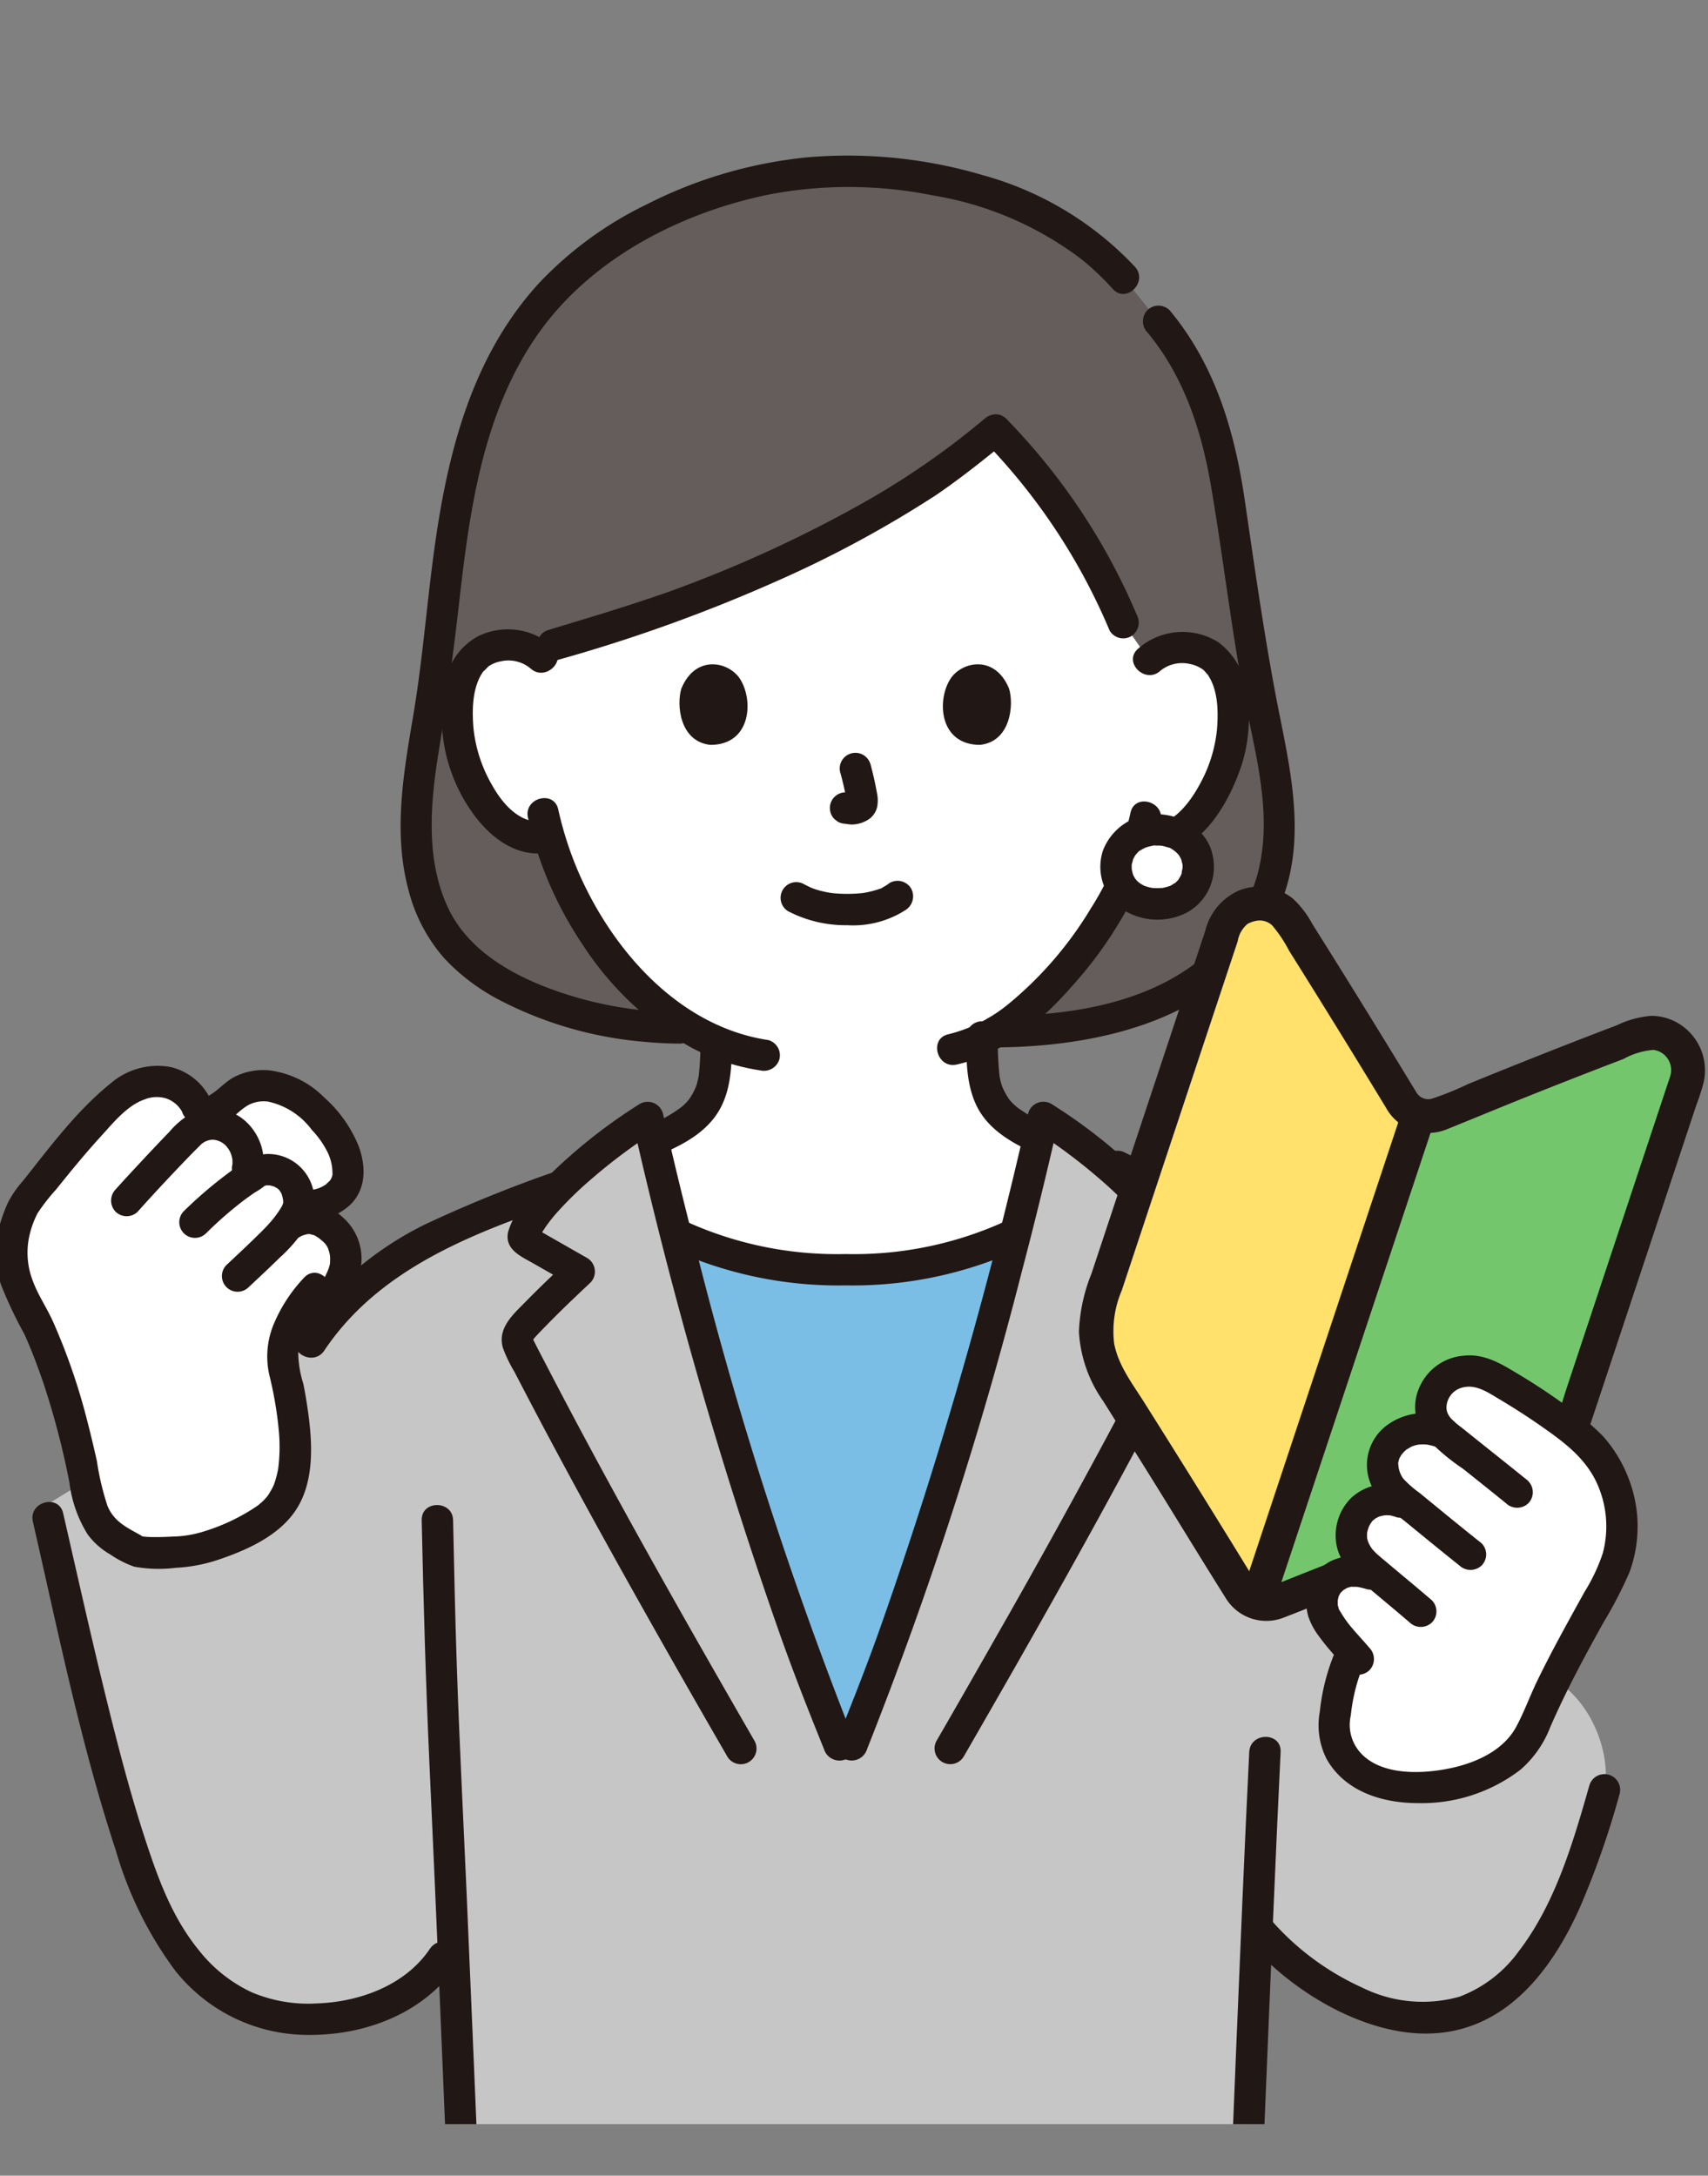 <svg xmlns="http://www.w3.org/2000/svg" xmlns:xlink="http://www.w3.org/1999/xlink" width="168" height="214" viewBox="0 0 168 214">
  <rect x="0" y="0" width="168" height="214" fill="#808080" stroke="none"/>
  <defs>
    <clipPath id="clip-path">
      <rect id="長方形_943" data-name="長方形 943" width="168" height="214" transform="translate(310 9853)" stroke="#707070" stroke-width="1" opacity="0.424"/>
    </clipPath>
  </defs>
  <g id="マスクグループ_198" data-name="マスクグループ 198" transform="translate(-310 -9853)" clip-path="url(#clip-path)">
    <g id="c" transform="translate(309.614 9868.299)">
      <path id="パス_11601" data-name="パス 11601" d="M90.243,86.679c-9.067,0-20.178-3.662-23.747-10.2-3.117-5.711-2.384-12.442-1.251-18.889C68.1,42.128,66.529,24.694,79.077,12.842a42.294,42.294,0,0,1,26.978-10.4c7.263,0,15,1.465,21.3,5.167a27.1,27.1,0,0,1,6.52,5.3l3.409,4.267c4.3,5.108,5.952,10.939,6.909,17.412,1.147,7.79,2.216,15.6,3.836,23.313,1.466,6.992,2.222,13.89-2.447,20-5.526,7.225-15.4,9.12-24.322,9.155l-31.015-.374Z" transform="translate(-22.944 -0.87)" fill="#645d5c"/>
      <path id="パス_11602" data-name="パス 11602" d="M77.426,81.962a4.494,4.494,0,0,0,2.15.019,34.865,34.865,0,0,0,6.688,12.566,25.909,25.909,0,0,0,9.76,7.643c-.005.645-.021,1.264-.1,2.363a8.855,8.855,0,0,1-.431,2.469,6.074,6.074,0,0,1-1.807,2.643,15.323,15.323,0,0,1-3.887,2.216c.7,3.018,1.441,6.078,2.224,9.154a35.514,35.514,0,0,0,16.706,3.546,35.523,35.523,0,0,0,16.715-3.549c.806-3.168,1.571-6.32,2.287-9.427a14.646,14.646,0,0,1-3.25-1.939,6.129,6.129,0,0,1-1.807-2.643,8.845,8.845,0,0,1-.424-2.469c-.088-1.265-.1-1.895-.1-2.652,7.276-3.494,13.1-13.287,14.144-16.04a29.684,29.684,0,0,0,1.38-3.651l.381.065a5.192,5.192,0,0,0,3.973-1.115,13.891,13.891,0,0,0,4.167-6.61c.9-2.577.97-6.746-.343-9.014a4.34,4.34,0,0,0-3.884-2.148,4.708,4.708,0,0,0-3.38,1.206l-2.548-3.652A62.54,62.54,0,0,0,123.473,42c-6.913,5.691-10.668,8.085-23.159,13.939-6.808,3.19-14.226,5.344-20.375,7.2l-1.083,1.229a4.708,4.708,0,0,0-3.371-1.232,4.341,4.341,0,0,0-3.9,2.118c-1.332,2.258-1.292,6.428-.415,9.011A13.88,13.88,0,0,0,75.286,80.9a5.517,5.517,0,0,0,2.139,1.059Z" transform="translate(-25.183 -14.992)" fill="#fff"/>
      <path id="パス_11603" data-name="パス 11603" d="M126.771,40.055a78.2,78.2,0,0,1-11.742,8.154,127.173,127.173,0,0,1-19.244,8.824C91.87,58.415,87.891,59.6,83.918,60.8c-1.9.572-1.089,3.552.82,2.977a156.925,156.925,0,0,0,21.881-7.89,110.588,110.588,0,0,0,15.435-8.365c2.391-1.636,4.663-3.441,6.9-5.28a1.554,1.554,0,0,0,0-2.182,1.578,1.578,0,0,0-2.182,0Z" transform="translate(-29.572 -14.142)" fill="#211715"/>
      <path id="パス_11604" data-name="パス 11604" d="M150.911,42.227A60.006,60.006,0,0,1,163.243,60.86a1.552,1.552,0,0,0,2.112.554,1.585,1.585,0,0,0,.554-2.112,62.224,62.224,0,0,0-12.815-19.257c-1.4-1.415-3.581.768-2.182,2.182h0Z" transform="translate(-53.712 -14.131)" fill="#211715"/>
      <path id="パス_11605" data-name="パス 11605" d="M162.968,99.92a28.09,28.09,0,0,1-1.094,3.711c-.148.41-.354.954-.485,1.259-.1.221-.2.437-.294.657-.033.078-.3.7-.073.185a29.593,29.593,0,0,1-1.953,3.591,36.521,36.521,0,0,1-8.049,9.36,14.937,14.937,0,0,1-5.968,3.023c-1.937.434-1.118,3.411.82,2.977,4.558-1.021,8.377-4.312,11.377-7.744a40.055,40.055,0,0,0,6.283-9.306q.1-.209.187-.422c.064-.148.124-.3.188-.446.021-.047.117-.266.023-.055-.105.235.033-.06.058-.114.059-.129.114-.26.17-.392.158-.37.311-.742.455-1.118a28.887,28.887,0,0,0,1.332-4.348c.412-1.937-2.563-2.766-2.977-.82h0Z" transform="translate(-51.386 -35.273)" fill="#211715"/>
      <path id="パス_11606" data-name="パス 11606" d="M81.342,100.226a36.666,36.666,0,0,0,5.3,12.369A31.372,31.372,0,0,0,97.166,122.7a21.092,21.092,0,0,0,7,2.373,1.593,1.593,0,0,0,1.9-1.078,1.555,1.555,0,0,0-1.078-1.9c-8.77-1.314-15.353-8.809-18.721-16.608a34.55,34.55,0,0,1-1.952-6.087c-.437-1.937-3.413-1.117-2.977.82h0Z" transform="translate(-29.022 -35.091)" fill="#211715"/>
      <path id="パス_11607" data-name="パス 11607" d="M79.081,74.156a6.676,6.676,0,0,0-7.289-1.032,6.33,6.33,0,0,0-3.246,4.326,16.33,16.33,0,0,0,2.466,12.838c1.654,2.427,4.241,4.6,7.372,4.187a1.594,1.594,0,0,0,1.543-1.543,1.552,1.552,0,0,0-1.543-1.543c-2.493.326-4.222-1.676-5.329-3.67A14.04,14.04,0,0,1,71.273,82.2c-.151-1.835-.131-4.125,1.029-5.669-.2.264.485-.438.406-.381a3.11,3.11,0,0,1,1.3-.534,3.393,3.393,0,0,1,2.891.721c1.476,1.322,3.666-.854,2.182-2.182h0Z" transform="translate(-24.316 -25.875)" fill="#211715"/>
      <path id="パス_11608" data-name="パス 11608" d="M176.318,76.7a3.388,3.388,0,0,1,2.9-.687,3.2,3.2,0,0,1,1.149.449,1.144,1.144,0,0,1,.332.271c.048.048.419.5.212.215,1.117,1.53,1.139,3.749.989,5.56a14,14,0,0,1-1.731,5.419c-.953,1.752-2.761,4.194-5.065,3.875a1.6,1.6,0,0,0-1.9,1.078,1.554,1.554,0,0,0,1.078,1.9c5.408.75,8.6-4.437,10.071-8.9a15.339,15.339,0,0,0,.491-7,7.11,7.11,0,0,0-2.775-4.981,6.617,6.617,0,0,0-7.935.623c-1.492,1.316.7,3.492,2.182,2.182h0Z" transform="translate(-61.815 -26.006)" fill="#211715"/>
      <path id="パス_11609" data-name="パス 11609" d="M128.578,93.333a26.9,26.9,0,0,1,.648,2.922l-.055-.41a1.728,1.728,0,0,1,.011.4l.055-.41a.972.972,0,0,1-.045.181l.156-.368a.708.708,0,0,1-.065.116l.241-.313a.584.584,0,0,1-.1.094l.313-.241a1.888,1.888,0,0,1-.235.122l.368-.156a1.729,1.729,0,0,1-.4.114l.41-.055a1.591,1.591,0,0,1-.371,0l.41.055c-.277-.038-.55-.089-.828-.127a1.532,1.532,0,0,0-1.091.452,1.543,1.543,0,0,0,0,2.182l.313.241a1.54,1.54,0,0,0,.779.211l.035,0-.41-.055a6.743,6.743,0,0,0,.969.134,3.134,3.134,0,0,0,1.432-.365,2.026,2.026,0,0,0,1.08-1.361,3.475,3.475,0,0,0-.028-1.42c-.165-.933-.379-1.858-.622-2.773a1.592,1.592,0,0,0-.709-.922,1.543,1.543,0,0,0-2.267,1.743h0Z" transform="translate(-45.535 -32.62)" fill="#211715"/>
      <path id="パス_11610" data-name="パス 11610" d="M104.723,80.209c-.494,1.586-.172,5.234,2.873,5.544,4.025-.024,4.239-4.434,2.884-6.507-1.109-1.7-4.371-2.4-5.757.964Z" transform="translate(-37.317 -27.783)" fill="#211715"/>
      <path id="パス_11611" data-name="パス 11611" d="M151.338,80.208c.494,1.586.172,5.234-2.872,5.543-4.025-.024-4.239-4.434-2.885-6.507C146.69,77.547,149.951,76.841,151.338,80.208Z" transform="translate(-51.703 -27.782)" fill="#211715"/>
      <path id="パス_11612" data-name="パス 11612" d="M175.358,103.155a3.777,3.777,0,0,0-4.047,3.6c0,2.173,1.689,3.67,4.047,3.67,2.448,0,4.046-1.511,4.046-3.67A3.773,3.773,0,0,0,175.358,103.155Z" transform="translate(-61.155 -36.824)" fill="#fff"/>
      <path id="パス_11613" data-name="パス 11613" d="M174.492,100.752a5.576,5.576,0,0,0-5.33,3.578,5.107,5.107,0,0,0,1.946,5.794,6.336,6.336,0,0,0,6.314.3,5.121,5.121,0,0,0,2.56-5.481c-.442-2.6-3-4.16-5.49-4.189a1.543,1.543,0,1,0,0,3.086,2.88,2.88,0,0,1,.6.036c-.424-.1.152.047.262.078s.21.068.315.1c.288.091-.059-.035-.069-.034.129-.013.441.231.55.3.045.03.253.234.092.059s.048.049.076.074a4.916,4.916,0,0,1,.342.36c-.028.023-.2-.307-.036-.037.042.07.089.136.13.207a2.083,2.083,0,0,0,.114.215c.05.106.031.057-.057-.146.024.06.046.122.067.183a2.8,2.8,0,0,0,.121.475c-.021-.01-.03-.4-.016-.116,0,.1.013.2.013.3,0,.07,0,.14-.005.21l-.006.1q-.025.258.021-.107c-.068.055-.091.433-.12.529-.012.04-.091.2-.078.228-.05-.113.158-.3.022-.065a4.668,4.668,0,0,0-.238.4c-.078.181.254-.28.043-.053-.042.046-.082.094-.125.14q-.1.1-.2.2c-.25.223-.034-.027.015,0a3.7,3.7,0,0,0-.413.255l-.088.045q-.226.105.094-.032a1.245,1.245,0,0,1-.192.072,4.488,4.488,0,0,1-.509.143,1.21,1.21,0,0,1-.324.06l.186-.027q-.115.012-.23.019a5.439,5.439,0,0,1-.588.006c-.077,0-.152-.012-.229-.015-.383-.014.337.072-.032,0-.176-.036-.35-.073-.523-.125-.067-.02-.132-.046-.2-.066-.158-.06-.13-.046.082.041q-.093-.041-.183-.087c-.149-.075-.285-.166-.428-.251-.192-.115.089-.01.077.067a2.089,2.089,0,0,0-.218-.191c-.046-.044-.091-.089-.136-.136-.074-.079-.123-.247-.066-.062.063.2,0-.006-.049-.076s-.1-.163-.149-.247l-.045-.086q-.106-.224.035.1a1.436,1.436,0,0,0-.068-.184c-.054-.159-.087-.322-.127-.485-.085-.343.009.359,0,0,0-.071-.009-.142-.011-.213,0-.1,0-.206,0-.308,0-.05.007-.1.012-.149q.019-.181-.021.166a3.23,3.23,0,0,0,.152-.565c.085-.268-.022.1-.044.1a3.243,3.243,0,0,0,.185-.343c.034-.056.073-.109.107-.164.154-.248-.235.231.033-.035.044-.043.342-.405.4-.381l-.152.116c.055-.041.111-.08.168-.118q.13-.086.267-.161c.075-.041.166-.071.235-.12q.156-.072-.122.049c.068-.026.136-.051.205-.075a5.735,5.735,0,0,1,.655-.165c.149-.031.133-.092-.062.008a1.4,1.4,0,0,1,.484-.023,1.543,1.543,0,0,0,0-3.086Z" transform="translate(-60.29 -35.965)" fill="#211715"/>
      <path id="パス_11614" data-name="パス 11614" d="M167,25.592c3.6,4.329,5.328,9.67,6.261,15.148,1.13,6.635,1.912,13.323,3.12,19.946,1.031,5.651,2.889,11.594,1.651,17.365-1.124,5.239-4.834,9.245-9.543,11.592-5.037,2.51-10.864,3.162-16.421,3.194a1.544,1.544,0,0,0,0,3.086c10.88-.062,23.68-3.115,28.118-14.335,2.324-5.877,1.055-12.2-.147-18.163-1.42-7.054-2.415-14.183-3.459-21.3-1-6.829-2.91-13.325-7.4-18.716a1.555,1.555,0,0,0-2.182,0,1.577,1.577,0,0,0,0,2.182h0Z" transform="translate(-53.754 -8.197)" fill="#211715"/>
      <path id="パス_11615" data-name="パス 11615" d="M89.392,84.266A36.976,36.976,0,0,1,75.758,81.63c-3.681-1.483-7.315-3.79-9.1-7.417-2.377-4.828-1.85-10.562-1.011-15.7.789-4.837,1.438-9.667,1.991-14.537,1.041-9.164,2.342-18.733,7.788-26.461,5.2-7.377,13.979-11.9,22.707-13.685a41.847,41.847,0,0,1,16.05.082,32.992,32.992,0,0,1,14.7,6.313,26.876,26.876,0,0,1,3.049,2.9c1.332,1.479,3.509-.709,2.182-2.182a32.193,32.193,0,0,0-14.959-9.01,46.736,46.736,0,0,0-17.2-1.763A44.416,44.416,0,0,0,86.063,4.818,36.235,36.235,0,0,0,75.449,12.6c-6.993,7.681-9.214,17.8-10.473,27.807-.613,4.877-1.027,9.782-1.844,14.631-.955,5.664-2,11.514-.481,17.185a16.228,16.228,0,0,0,3.5,6.705A20.077,20.077,0,0,0,71.485,83a37.575,37.575,0,0,0,14.342,4.171q1.778.175,3.565.179a1.544,1.544,0,0,0,0-3.086h0Z" transform="translate(-22.092 0)" fill="#211715"/>
      <path id="パス_11616" data-name="パス 11616" d="M120.833,113.954a12.284,12.284,0,0,0,5.778,1.345,9.533,9.533,0,0,0,5.711-1.492,1.6,1.6,0,0,0,.554-2.112,1.553,1.553,0,0,0-2.112-.554,4.456,4.456,0,0,1-.614.4c-.082.044-.3.2-.392.19q.311-.128.144-.062c-.048.019-.1.037-.143.055-.085.032-.17.06-.257.089a9.192,9.192,0,0,1-1.307.31c-.469.08.309-.023-.193.024-.136.013-.272.026-.408.035-.327.023-.656.033-.984.034-.3,0-.6-.008-.9-.026q-.246-.015-.492-.039c-.036,0-.438-.055-.25-.027s-.185-.032-.22-.039q-.2-.035-.391-.077-.294-.065-.584-.147t-.55-.179c-.074-.027-.147-.057-.221-.084-.307-.111.326.157.052.022-.222-.109-.445-.213-.664-.327a1.544,1.544,0,1,0-1.558,2.665h0Z" transform="translate(-42.868 -39.594)" fill="#211715"/>
      <path id="パス_11617" data-name="パス 11617" d="M161.047,213.224c-.53,1.864-1.089,3.722-1.718,5.556-2.258,6.576-5.814,15.024-13.4,16.677a13.455,13.455,0,0,1-6.317-.269A26.249,26.249,0,0,1,127.2,227.22l-.343-.383c-.3,6.964-.6,14.144-.8,19.317H48.536c-.19-4.771-.466-11.282-.747-17.742l-.959,1.282c-3.389,5.138-10.4,6.741-15.764,5.956a14.689,14.689,0,0,1-2.253-.51c-4.892-1.528-7.947-5.417-10.082-9.639-3.816-7.549-7.651-26.649-10.794-40.343l25.847-15.871a24.634,24.634,0,0,1,2.029-2.664,33.76,33.76,0,0,1,6.584-5.665c.014-.006.02-.02.033-.02,3.761-2.534,9.618-4.774,15.781-6.914a57.018,57.018,0,0,1,8.58-6.8l.138-.088c2.928,13,6.754,26.906,10.87,39.548,3.207,9.849,4.153,12.857,8.582,23.714,4.436-10.857,5.381-13.865,8.589-23.714,4.117-12.642,7.943-26.546,10.87-39.548,1.073.687,2.373,1.588,3.726,2.614a13.526,13.526,0,0,1,4.2,2.195c11.846,5.79,22.024,10.045,28.031,19.167,3.366,5.108,5.525,11.936,6.566,19.744.113.12.182.19.182.19l8.717,12.208c3.376,2.894,4.324,7.633,3.751,9.967" transform="translate(-2.834 -52.524)" fill="#c6c6c6"/>
      <path id="パス_11618" data-name="パス 11618" d="M191.484,264.171a29.029,29.029,0,0,0,8.7,6.685c3.553,1.741,7.589,2.809,11.535,1.948,6.08-1.327,9.913-6.783,12.294-12.14a84.445,84.445,0,0,0,3.9-11.171,1.545,1.545,0,0,0-2.977-.821c-1.593,5.582-3.351,11.65-6.946,16.328a12.73,12.73,0,0,1-5.841,4.482,13.35,13.35,0,0,1-9.573-.9,26.237,26.237,0,0,1-8.908-6.592c-1.331-1.48-3.508.709-2.182,2.182h0Z" transform="translate(-68.21 -88.384)" fill="#211715"/>
      <path id="パス_11619" data-name="パス 11619" d="M120.032,215.2c-3.9-9.629-4.906-12.808-7.956-22.174-2.928-8.992-5.709-18.622-8.125-28.111a35.517,35.517,0,0,0,16.707,3.546,35.52,35.52,0,0,0,16.715-3.55c-2.416,9.49-5.2,19.121-8.126,28.115-3.05,9.367-4.054,12.545-7.956,22.174h-1.258Z" transform="translate(-37.109 -58.87)" fill="#7abee6"/>
      <path id="パス_11620" data-name="パス 11620" d="M99.714,146.1c2.3-.942,4.745-2.115,6.137-4.27,1.309-2.029,1.4-4.494,1.426-6.837a1.543,1.543,0,1,0-3.086,0c-.011.9-.056,1.8-.137,2.7-.013.139-.025.278-.042.416-.012.109-.013.111,0,.007l-.028.167a7.058,7.058,0,0,1-.206.819c-.034.1-.073.2-.113.3.1-.237-.033.066-.053.109a6.948,6.948,0,0,1-.347.643c-.051.082-.1.163-.157.244s-.2.26-.062.095a5.367,5.367,0,0,1-.506.534,2.809,2.809,0,0,1-.388.317q-.332.243-.678.464a14.62,14.62,0,0,1-1.323.749q-.358.179-.723.343c-.263.118-.394.172-.532.229a1.584,1.584,0,0,0-1.078,1.9,1.558,1.558,0,0,0,1.9,1.078h0Z" transform="translate(-34.894 -47.64)" fill="#211715"/>
      <path id="パス_11621" data-name="パス 11621" d="M148.408,133.966c0,2.253,0,4.619.977,6.693,1.045,2.227,3.2,3.569,5.363,4.562a1.581,1.581,0,0,0,2.112-.554,1.562,1.562,0,0,0-.554-2.112,16.056,16.056,0,0,1-2.748-1.562,5.124,5.124,0,0,1-.9-.85c-.1-.116.058.1-.079-.113-.055-.085-.112-.168-.165-.255-.134-.219-.25-.446-.362-.676-.032-.066-.095-.213-.032-.061-.055-.132-.1-.268-.146-.4a5.867,5.867,0,0,1-.185-.792c-.031-.188-.037-.3-.06-.571s-.043-.543-.06-.814c-.053-.831-.071-1.66-.071-2.492a1.543,1.543,0,1,0-3.086,0h0Z" transform="translate(-52.979 -47.272)" fill="#211715"/>
      <path id="パス_11622" data-name="パス 11622" d="M169.888,155.1c6.633,3.239,13.539,6.211,19.551,10.552a32.431,32.431,0,0,1,6.856,6.544,32.88,32.88,0,0,1,4.7,8.92,59.133,59.133,0,0,1,2.91,13.038,1.591,1.591,0,0,0,1.543,1.543,1.553,1.553,0,0,0,1.543-1.543c-.9-7.765-2.751-15.835-7.219-22.387-4.027-5.905-9.948-9.974-16.164-13.307-3.987-2.138-8.1-4.041-12.161-6.026a1.584,1.584,0,0,0-2.112.554,1.558,1.558,0,0,0,.554,2.112h0Z" transform="translate(-60.378 -54.348)" fill="#211715"/>
      <path id="パス_11623" data-name="パス 11623" d="M141.014,209.188c7.406-12.838,14.729-25.737,21.495-38.927a3.944,3.944,0,0,0,.616-2.962,6.382,6.382,0,0,0-1.841-2.485c-1.483-1.539-3.032-3.012-4.591-4.474l-.312,2.424,3.737-2.133c1.159-.662,2.634-1.24,2.532-2.827a5.928,5.928,0,0,0-1.388-2.769,24.7,24.7,0,0,0-1.977-2.348,52.559,52.559,0,0,0-9.633-7.748,1.555,1.555,0,0,0-2.267.922,452.987,452.987,0,0,1-14.357,50.047c-1.379,3.934-2.906,7.813-4.47,11.675a1.553,1.553,0,0,0,1.078,1.9,1.581,1.581,0,0,0,1.9-1.078,386.375,386.375,0,0,0,15.186-46.829q1.949-7.414,3.641-14.894l-2.267.922a55.414,55.414,0,0,1,6.448,4.834,35.627,35.627,0,0,1,3.093,3,15.7,15.7,0,0,1,1.08,1.31c.185.257.363.52.527.79q.094.153.183.311c.027.049.16.41.152.232l.211-.779c.132-.256-.131.033-.293.126l-.667.381-1.334.762-2.669,1.523a1.558,1.558,0,0,0-.313,2.424c1.336,1.253,2.665,2.513,3.951,3.817q.429.435.852.877c.243.255.7.567.832.888.029.068.055-.107-.037.082-.213.434-.442.862-.663,1.291q-2.38,4.619-4.848,9.192-5.046,9.375-10.327,18.621-2.942,5.18-5.922,10.338a1.545,1.545,0,0,0,2.665,1.558h0Z" transform="translate(-45.864 -51.665)" fill="#211715"/>
      <path id="パス_11624" data-name="パス 11624" d="M75.52,153.222a130.455,130.455,0,0,0-17.013,6.572,32.96,32.96,0,0,0-12.59,10.855c-1.106,1.656,1.566,3.2,2.665,1.558,6.23-9.33,17.711-12.6,27.758-16.008,1.871-.634,1.068-3.616-.82-2.977h0Z" transform="translate(-16.298 -54.666)" fill="#211715"/>
      <path id="パス_11625" data-name="パス 11625" d="M5.6,207.889c2.485,10.831,4.691,21.817,8.173,32.385A36.959,36.959,0,0,0,19.6,252.056a16.681,16.681,0,0,0,13.168,6.326c5.583.031,11.348-2.159,14.548-6.909,1.113-1.652-1.56-3.2-2.665-1.558-2.429,3.606-6.944,5.232-11.143,5.37a14.25,14.25,0,0,1-6.415-1.112,14.383,14.383,0,0,1-5.172-4.129c-2.545-3.128-3.9-6.757-5.135-10.491-1.575-4.759-2.827-9.625-4.022-14.491-1.469-5.981-2.808-11.992-4.185-17.995-.444-1.935-3.421-1.116-2.977.82h0Z" transform="translate(-1.982 -73.525)" fill="#211715"/>
      <path id="パス_11626" data-name="パス 11626" d="M101.748,209.268C94.46,196.637,86.576,182.7,79.989,169.825a1.908,1.908,0,0,1-.258-.917,1.665,1.665,0,0,1,.462-1.035c1.779-1.936,3.726-3.794,5.635-5.582L80.757,159.4a.817.817,0,0,1-.446-.451.85.85,0,0,1,.122-.554c1.88-3.877,8.382-8.865,12.125-11.261,2.928,13,6.754,26.906,10.87,39.548,3.05,9.367,4.054,12.545,7.956,22.174" transform="translate(-28.462 -52.523)" fill="#c6c6c6"/>
      <path id="パス_11627" data-name="パス 11627" d="M102.231,207.631c-7.018-12.165-13.955-24.386-20.425-36.853-.447-.862-.9-1.721-1.334-2.589a.409.409,0,0,1-.048-.138c0,.172-.012.087.216-.167.339-.378.7-.741,1.05-1.1,1.418-1.46,2.894-2.862,4.379-4.254a1.557,1.557,0,0,0-.313-2.424l-2.669-1.523-1.2-.685-.667-.381-.267-.152q-.443-.3-.159-.05l.211.779c-.008.191.067-.087.11-.156.08-.125.147-.26.224-.387.148-.242.307-.478.471-.711a15.126,15.126,0,0,1,1.064-1.308,35.25,35.25,0,0,1,3.166-3.086,55.385,55.385,0,0,1,6.448-4.834l-2.267-.922a452.981,452.981,0,0,0,14.357,50.047c1.379,3.934,2.906,7.813,4.47,11.675a1.592,1.592,0,0,0,1.9,1.078,1.553,1.553,0,0,0,1.078-1.9,386.376,386.376,0,0,1-15.186-46.829q-1.949-7.414-3.641-14.894a1.555,1.555,0,0,0-2.267-.922,52.563,52.563,0,0,0-9.633,7.748,24.607,24.607,0,0,0-1.977,2.348,6.733,6.733,0,0,0-1.361,2.564c-.307,1.687,1.307,2.348,2.5,3.032l3.737,2.133-.313-2.424c-1.41,1.323-2.813,2.654-4.165,4.035-1.226,1.253-2.816,2.6-2.258,4.556A13.644,13.644,0,0,0,78.6,171.3q.673,1.3,1.354,2.6,1.242,2.375,2.507,4.738C86,185.252,89.645,191.8,93.345,198.325q3.088,5.445,6.221,10.864a1.545,1.545,0,0,0,2.665-1.558h0Z" transform="translate(-27.612 -51.665)" fill="#211715"/>
      <path id="パス_11628" data-name="パス 11628" d="M190.812,243.382c-.476,9.66-.877,19.325-1.277,28.988-.1,2.537-.31,7.611-.31,7.611h3.086s.81-19.726,1.257-29.586q.159-3.507.33-7.013c.1-1.986-2.989-1.98-3.086,0h0Z" transform="translate(-67.55 -86.352)" fill="#211715"/>
      <path id="パス_11629" data-name="パス 11629" d="M65.108,207.915c.171,7.988.395,15.971.761,23.952q.527,11.5,1.015,23c.177,4.151.519,12.455.519,12.455h3.086s-.647-15.508-.988-23.261c-.318-7.225-.692-14.449-.936-21.677-.163-4.821-.267-9.644-.37-14.467-.042-1.983-3.129-1.99-3.086,0h0Z" transform="translate(-23.243 -73.69)" fill="#211715"/>
      <path id="パス_11630" data-name="パス 11630" d="M103.418,165.933a39.461,39.461,0,0,0,16.78,3.418,39.461,39.461,0,0,0,16.78-3.418,1.555,1.555,0,0,0,.554-2.112,1.579,1.579,0,0,0-2.112-.554,35.85,35.85,0,0,1-15.223,3,35.85,35.85,0,0,1-15.223-3,1.589,1.589,0,0,0-2.112.554,1.556,1.556,0,0,0,.554,2.112h0Z" transform="translate(-36.65 -58.218)" fill="#211715"/>
      <path id="パス_11631" data-name="パス 11631" d="M7.424,172.159a49.611,49.611,0,0,0-3.544-8.615,9.785,9.785,0,0,1-1.4-6.356,11.348,11.348,0,0,1,1.35-3.714c2.58-3.252,4.812-6.1,7.435-8.809a24.954,24.954,0,0,1,2-1.786,5.642,5.642,0,0,1,4.058-1.228,4.479,4.479,0,0,1,3.315,2.541l2.577-.244c.52-.4.98-.882,1.534-1.235a5.32,5.32,0,0,1,5.229.068,13.278,13.278,0,0,1,4,3.69,7.483,7.483,0,0,1,1.514,3.966,2.806,2.806,0,0,1-1.074,2.413,4.463,4.463,0,0,1-2.472.982l.724,1.465a5.993,5.993,0,0,1,1.541,1.078,4.162,4.162,0,0,1,.73,4.409,53.379,53.379,0,0,1-2.472,4.83l-2.189-.934a7.185,7.185,0,0,0-1.123,5.067c2.055,8.649,1.244,12.782-1.7,14.878a19.79,19.79,0,0,1-7.822,3.216c-.777.083-4.337.33-5.011-.064-1.326-.775-2.646-1.223-3.55-2.562a9.559,9.559,0,0,1-1.345-3.732c-.272-1.576-1.193-5.5-1.925-8.07-.1-.381-.23-.8-.371-1.255Z" transform="translate(-0.858 -50.558)" fill="#fff"/>
      <path id="パス_11632" data-name="パス 11632" d="M21.266,142.918a5.856,5.856,0,0,0-4.057-3.56,7.064,7.064,0,0,0-5.9,1.566c-3.351,2.688-5.994,6.262-8.649,9.607a10.479,10.479,0,0,0-1.483,2.134,15.545,15.545,0,0,0-.864,2.39,10.455,10.455,0,0,0,.161,5.683,42.029,42.029,0,0,0,2.311,4.887c.711,1.573,1.319,3.195,1.876,4.827a78.336,78.336,0,0,1,2.551,9.756,12.534,12.534,0,0,0,1.812,5.138,7.268,7.268,0,0,0,2.221,1.955,10.009,10.009,0,0,0,2.339,1.192,13.427,13.427,0,0,0,4.083.114,15.666,15.666,0,0,0,4-.732c2.84-.937,6.1-2.35,7.813-4.94s1.658-6.01,1.3-8.953q-.213-1.753-.56-3.484a10.523,10.523,0,0,1-.5-3.1,9.594,9.594,0,0,1,2.757-5.149c1.355-1.45-.823-3.638-2.182-2.182a15.178,15.178,0,0,0-3.014,4.642,8.254,8.254,0,0,0-.343,5.183,37.082,37.082,0,0,1,.873,5.234,17.089,17.089,0,0,1-.062,3.732,10.3,10.3,0,0,1-.379,1.454c-.029.087-.064.176-.1.262.129-.316-.046.091-.066.127-.123.231-.253.454-.389.678-.044.072-.1.141-.145.209.208-.293-.03.038-.07.082-.14.154-.278.307-.43.449-.081.077-.541.446-.262.239-.328.244-.674.466-1.023.678a19.447,19.447,0,0,1-4.47,2,10.937,10.937,0,0,1-3.087.5c-.617.033-1.235.054-1.853.047-.281,0-.561-.014-.841-.033-.427-.03.228-.075-.123-.014-.131.023-.418-.214.02.042-1.469-.855-2.874-1.384-3.571-3.057a26.061,26.061,0,0,1-1.04-4.4q-.549-2.469-1.2-4.915a61.189,61.189,0,0,0-3.089-8.748c-.6-1.365-1.485-2.636-2-4.027a7.66,7.66,0,0,1-.336-4.565,9.143,9.143,0,0,1,.789-2.138A18.986,18.986,0,0,1,5.9,151.4c1.426-1.784,2.874-3.552,4.416-5.239,1.179-1.291,2.577-3.043,4.29-3.623a3.16,3.16,0,0,1,2.159-.087,2.844,2.844,0,0,1,1.528,1.292,1.583,1.583,0,0,0,1.9,1.078,1.557,1.557,0,0,0,1.078-1.9h0Z" transform="translate(0 -49.695)" fill="#211715"/>
      <path id="パス_11633" data-name="パス 11633" d="M20.212,155.922c1.76-1.97,3.574-3.9,5.413-5.795.278-.286.571-.559.844-.849.028-.03.059-.055.089-.082-.218.2.06-.043.222-.132a1.878,1.878,0,0,1,.782-.219,1.909,1.909,0,0,1,1.493.8,2.213,2.213,0,0,1,.411.875q.042.161.07.325c-.021-.139-.022-.114-.005.076,0,.106,0,.213,0,.319q.046-.225-.008.052a1.585,1.585,0,0,0,1.078,1.9,1.557,1.557,0,0,0,1.9-1.078,5.438,5.438,0,0,0-1.6-5.009,4.834,4.834,0,0,0-5.508-.795,8.143,8.143,0,0,0-2.063,1.755q-1.3,1.344-2.571,2.712c-.918.981-1.833,1.964-2.727,2.965a1.579,1.579,0,0,0,0,2.182,1.558,1.558,0,0,0,2.182,0h0Z" transform="translate(-6.28 -52.042)" fill="#211715"/>
      <path id="パス_11634" data-name="パス 11634" d="M30.658,160.531a37.553,37.553,0,0,1,3.77-3.288c.342-.251.689-.5,1.038-.737a6.323,6.323,0,0,0,.948-.643c.094-.1-.009,0-.071.02.085-.028.169-.048.254-.074.1-.032.242.012-.01,0,.068,0,.138,0,.206,0,.046,0,.334.027.143,0s.053.015.074.02c.092.025.185.053.277.077.26.068-.037-.035.1.039a3.042,3.042,0,0,1,.439.266c-.248-.193.219.245.064.069-.108-.124.123.214.161.284.141.249.038.084.014.019.042.113.078.228.11.345.026.1.084.51.062.222a3.311,3.311,0,0,1,0,.536c0-.051.073-.228,0-.109-.019.031-.11.3-.052.171s-.068.12-.064.113c-.072.124-.143.247-.222.367a10.9,10.9,0,0,1-1.08,1.393c-.365.406-.757.79-1.148,1.172-.98.961-1.984,1.9-2.986,2.835a1.543,1.543,0,1,0,2.182,2.182c1.033-.966,2.067-1.931,3.075-2.923a14.546,14.546,0,0,0,2.92-3.618,4.557,4.557,0,0,0-4.283-6.543,5.051,5.051,0,0,0-2.679,1.12,42.007,42.007,0,0,0-5.432,4.508,1.543,1.543,0,0,0,2.182,2.182h0Z" transform="translate(-10.008 -54.516)" fill="#211715"/>
      <path id="パス_11635" data-name="パス 11635" d="M45.106,163.585a1.945,1.945,0,0,1,.448-.212c.051-.015.493-.116.225-.08a2.126,2.126,0,0,1,.478,0c-.231-.024.267.087.33.1.13.045.113.038-.051-.022q.127.068.249.145c.131.082.26.172.383.267-.192-.148.128.113.163.143a3.985,3.985,0,0,1,.386.373c-.175-.2.026.047.075.131a3.284,3.284,0,0,1,.191.369c-.126-.292.038.165.055.228a3.827,3.827,0,0,1,.1.488c-.037-.278-.007.068-.005.158,0,.143-.007.284-.009.426q-.027.277.006.007c-.015.091-.033.181-.055.271-.032.132-.076.259-.115.389.09-.3-.048.105-.087.189-.083.179-.168.357-.252.536q-.335.7-.68,1.4a21.373,21.373,0,0,1-1.4,2.58,1.544,1.544,0,1,0,2.665,1.558,24.922,24.922,0,0,0,1.677-3.151,10.6,10.6,0,0,0,1.312-3.64,5.39,5.39,0,0,0-1.8-4.59,5.471,5.471,0,0,0-2.573-1.373,4.974,4.974,0,0,0-3.281.644,1.544,1.544,0,1,0,1.558,2.665h0Z" transform="translate(-15.276 -57.193)" fill="#211715"/>
      <path id="パス_11636" data-name="パス 11636" d="M33.875,145.016c.809-.479,1.42-1.245,2.238-1.692A3.2,3.2,0,0,1,38.047,143a7.274,7.274,0,0,1,4.3,2.8,8.878,8.878,0,0,1,1.485,2.084,4.747,4.747,0,0,1,.525,2.326,1.4,1.4,0,0,1-.26.571c-.054.065-.564.5-.243.265a3.944,3.944,0,0,1-.35.229,2.92,2.92,0,0,1-1.956.381,1.59,1.59,0,0,0-1.9,1.078,1.555,1.555,0,0,0,1.078,1.9,6.191,6.191,0,0,0,5.314-1.426c1.625-1.514,1.631-3.732.943-5.708a12.785,12.785,0,0,0-3.4-4.877,9.228,9.228,0,0,0-5.43-2.7,6.248,6.248,0,0,0-3.33.592c-.952.452-1.614,1.3-2.506,1.83a1.545,1.545,0,0,0,1.558,2.665h0Z" transform="translate(-11.272 -49.941)" fill="#211715"/>
      <path id="パス_11637" data-name="パス 11637" d="M198.353,133.9c-3.455-5.694-7.229-11.8-11-17.776a3.641,3.641,0,0,0-6.534.8l-12.1,36.431a9.5,9.5,0,0,0,.972,8.047c4.241,6.759,8.3,13.2,12.786,20.546a2.912,2.912,0,0,0,1.57,1.246l15.935-47.995a2.992,2.992,0,0,1-1.636-1.3Z" transform="translate(-60.06 -40.847)" fill="#ffe16c"/>
      <path id="パス_11638" data-name="パス 11638" d="M230.344,134.44c-6.457,2.442-13.053,5.07-19.492,7.73a3.01,3.01,0,0,1-2.084.082l-15.935,47.995a2.913,2.913,0,0,0,2-.06c7.989-3.2,15.088-5.936,22.525-8.814a9.531,9.531,0,0,0,5.606-5.886L235.082,139a3.643,3.643,0,0,0-4.739-4.56Z" transform="translate(-68.838 -47.906)" fill="#74c66d"/>
      <path id="パス_11639" data-name="パス 11639" d="M206.342,145.935l-5.2,15.655-8.279,24.936q-.946,2.851-1.893,5.7c-.68,2.047,2.548,2.924,3.224.889l5.2-15.655,8.279-24.936q.946-2.851,1.893-5.7c.68-2.047-2.548-2.924-3.224-.889Z" transform="translate(-68.141 -51.684)" fill="#211715"/>
      <path id="パス_11640" data-name="パス 11640" d="M198.868,132.127q-4.006-6.6-8.093-13.148-1.075-1.723-2.157-3.441a9.576,9.576,0,0,0-1.9-2.5,5.332,5.332,0,0,0-5.171-.892,5.843,5.843,0,0,0-3.491,4.072l-1.765,5.316-3.929,11.834-3.872,11.66q-.806,2.43-1.613,4.86a16.963,16.963,0,0,0-1.235,5.731,13.107,13.107,0,0,0,2.387,6.818q1.944,3.1,3.884,6.194c2.724,4.352,5.381,8.746,8.114,13.092a4.679,4.679,0,0,0,5.693,2.032c2.445-.944,4.872-1.94,7.311-2.9q6.905-2.713,13.83-5.378a13.8,13.8,0,0,0,5.594-3.393,11.819,11.819,0,0,0,2.429-4.174c.276-.808.538-1.621.808-2.432l4.155-12.514,4.864-14.651,1.66-5a21.433,21.433,0,0,0,.734-2.3,5.389,5.389,0,0,0-2.208-5.544,5.212,5.212,0,0,0-2.956-.928,9.45,9.45,0,0,0-3.344.907q-7.393,2.82-14.716,5.818a28.7,28.7,0,0,1-3.512,1.419,1.341,1.341,0,0,1-1.5-.559c-1.181-1.788-4.077-.115-2.887,1.688a4.763,4.763,0,0,0,5.9,1.864c2.327-.936,4.642-1.9,6.97-2.838s4.665-1.858,7.006-2.768q1.671-.649,3.346-1.289a7.254,7.254,0,0,1,2.957-.892,2,2,0,0,1,1.675,2.455c-.053.221-.138.439-.21.653l-1.123,3.384-8.791,26.479c-.73,2.2-1.336,4.494-2.217,6.64-1.618,3.942-5.872,4.889-9.473,6.283q-6.639,2.571-13.262,5.183-1.741.69-3.479,1.384c-.72.288-1.338.605-1.973.145a2.746,2.746,0,0,1-.635-.869l-.986-1.609q-.966-1.573-1.937-3.143-3.8-6.148-7.656-12.264c-1.162-1.852-2.573-3.65-2.989-5.841a10.179,10.179,0,0,1,.746-5.212l3.214-9.682q3.729-11.23,7.457-22.461l.735-2.213a2.851,2.851,0,0,1,.955-1.695,2.763,2.763,0,0,1,1.045-.338,1.785,1.785,0,0,1,1.385.467,13.118,13.118,0,0,1,1.678,2.513q1,1.588,1.989,3.178,1.968,3.156,3.916,6.325,1.89,3.075,3.763,6.16c1.115,1.837,4.008.159,2.887-1.688Z" transform="translate(-59.131 -39.921)" fill="#211715"/>
      <path id="パス_11641" data-name="パス 11641" d="M229.061,193.077a10.556,10.556,0,0,0-.875-.8l-.093-.075a64.267,64.267,0,0,0-8.535-5.7,4.2,4.2,0,0,0-5.094.605,3.315,3.315,0,0,0,.277,4.881,4.416,4.416,0,0,0-5.22,1.1,3.606,3.606,0,0,0,.828,5.121l1.217.984-.992-.372a3.544,3.544,0,0,0-4.331,1.362,3.731,3.731,0,0,0,1.064,4.978l1.172,1.007-.851-.264c-1.845-.574-3.072-.28-4.054.731a3.221,3.221,0,0,0-.32,3.686,20.3,20.3,0,0,0,2.564,3.259,17.748,17.748,0,0,0-1.727,8.335,6.138,6.138,0,0,0,2.46,3.539c2.735,1.671,6.539,1.787,10.281.8,2.689-.709,5.588-2.472,6.7-5.121a152.572,152.572,0,0,1,7.471-14.574,11.709,11.709,0,0,0-1.948-13.476Z" transform="translate(-72.405 -66.369)" fill="#fff"/>
      <path id="パス_11642" data-name="パス 11642" d="M222.953,195.891c-2.1-1.7-4.228-3.378-6.335-5.075-.743-.6-1.75-1.193-1.718-2.2a2.062,2.062,0,0,1,1.294-1.833c1.454-.547,2.678.331,3.885,1.047q2.056,1.221,4.022,2.586c2.178,1.522,4.285,3.029,5.491,5.468a10.238,10.238,0,0,1,.682,7.106,17.646,17.646,0,0,1-1.8,3.813c-.806,1.463-1.619,2.922-2.41,4.393-.767,1.424-1.514,2.859-2.221,4.314-.719,1.48-1.285,3.058-2.058,4.508-1.255,2.356-3.9,3.553-6.4,4.1-2.819.613-7.1.82-9.115-1.7a4.109,4.109,0,0,1-.779-3.483,17.652,17.652,0,0,1,1.18-4.792,1.554,1.554,0,0,0-1.078-1.9,1.579,1.579,0,0,0-1.9,1.078,20.645,20.645,0,0,0-1.252,5.251,7.36,7.36,0,0,0,.655,4.637c1.807,3.226,5.493,4.367,9,4.362a15.96,15.96,0,0,0,10.068-3.274,10.54,10.54,0,0,0,2.945-4.207c.777-1.779,1.622-3.527,2.514-5.252.857-1.657,1.755-3.293,2.656-4.926a42.381,42.381,0,0,0,2.612-5.026,13.067,13.067,0,0,0-.081-9.26,13.506,13.506,0,0,0-2.487-4.113,23.2,23.2,0,0,0-3.845-3.165q-2.17-1.571-4.47-2.948c-1.662-1-3.322-2.046-5.346-1.842a5.193,5.193,0,0,0-4.314,2.881,4.773,4.773,0,0,0,.363,4.966,20.527,20.527,0,0,0,3.814,3.28c1.415,1.129,2.831,2.256,4.237,3.4a1.589,1.589,0,0,0,2.182,0,1.555,1.555,0,0,0,0-2.182h0Z" transform="translate(-72.237 -65.516)" fill="#211715"/>
      <path id="パス_11643" data-name="パス 11643" d="M217.6,192.809a6.169,6.169,0,0,0-6.145.922,4.872,4.872,0,0,0-1.486,5.352c.693,1.9,2.284,2.962,3.782,4.191,1.674,1.372,3.35,2.741,5.043,4.09a1.591,1.591,0,0,0,2.182,0,1.554,1.554,0,0,0,0-2.182q-2.191-1.747-4.356-3.528-.866-.71-1.732-1.419a10.616,10.616,0,0,1-1.617-1.416,2.615,2.615,0,0,1-.494-1.447c-.024-.3-.063.116.013-.194a3.569,3.569,0,0,1,.125-.438c-.09.233.158-.261.2-.315-.138.2.159-.172.17-.183a3.448,3.448,0,0,1,.357-.327c-.156.12.3-.169.35-.2a2.633,2.633,0,0,1,.691-.226c.188-.034.218-.041.087-.018.086-.008.172-.013.258-.015a4.146,4.146,0,0,1,.625.021,8.355,8.355,0,0,1,1.13.31,1.543,1.543,0,0,0,.82-2.976h0Z" transform="translate(-74.857 -68.679)" fill="#211715"/>
      <path id="パス_11644" data-name="パス 11644" d="M211.727,203.5a5.264,5.264,0,0,0-5.21,1,5.189,5.189,0,0,0-1.424,5.12c.5,1.69,1.8,2.76,3.1,3.843,1.336,1.119,2.678,2.23,4,3.366a1.583,1.583,0,0,0,2.182,0,1.556,1.556,0,0,0,0-2.182c-1.116-.959-2.246-1.9-3.375-2.843q-.725-.606-1.449-1.215c-.228-.194-.461-.384-.676-.592q-.187-.181-.358-.379l-.107-.129q.118.136-.044-.085c-.078-.137-.159-.268-.23-.41.115.231-.056-.169-.064-.194-.021-.071-.1-.445-.061-.17-.021-.149-.008-.3-.018-.444q.024-.279-.013-.041c.012-.077.026-.152.045-.228a3.709,3.709,0,0,1,.134-.459c.036-.1.037-.1,0-.017q.055-.119.118-.232c.035-.064.315-.449.124-.227a3.466,3.466,0,0,1,.3-.3c-.19.172.083-.055.149-.1.018-.011.425-.215.153-.1a3.143,3.143,0,0,1,.422-.136c.066-.017.451-.073.184-.048a3.678,3.678,0,0,1,.461-.014c.1,0,.208.01.312.022q-.184-.02-.019.01a5.251,5.251,0,0,1,.546.16,1.543,1.543,0,1,0,.82-2.976h0Z" transform="translate(-73.148 -72.539)" fill="#211715"/>
      <path id="パス_11645" data-name="パス 11645" d="M207.186,214.5a5.729,5.729,0,0,0-4.319.193,4.422,4.422,0,0,0-2.344,3.152,5.071,5.071,0,0,0,.1,2.3,6.911,6.911,0,0,0,1.092,2.012c.836,1.159,1.826,2.183,2.748,3.272a1.55,1.55,0,0,0,2.182,0,1.583,1.583,0,0,0,0-2.182c-.719-.849-1.5-1.647-2.183-2.529.167.216-.026-.041-.082-.118q-.123-.171-.241-.345c-.163-.241-.308-.493-.463-.738-.179-.284.044.221-.04-.077-.033-.116-.062-.235-.1-.35-.1-.327-.008.25-.014-.067,0-.14-.011-.278,0-.419,0-.059.006-.118.013-.177q-.043.293-.013.119c.03-.112.049-.226.082-.338.015-.055.033-.109.053-.163-.08.177-.1.213-.048.11.069-.1.125-.226.186-.333.144-.253-.212.182.021-.016.082-.069.161-.15.237-.226.215-.212-.254.147.02-.017.089-.053.172-.112.263-.161.044-.025.09-.048.136-.07.1-.05.06-.032-.134.054a1.681,1.681,0,0,1,.294-.1c.043-.012.265-.095.31-.066-.231.029-.26.035-.084.019l.113-.005c.117,0,.233,0,.35,0,.15.008.349.044.087,0a8.064,8.064,0,0,1,.959.23,1.558,1.558,0,0,0,1.9-1.078,1.574,1.574,0,0,0-1.078-1.9h0Z" transform="translate(-71.553 -76.454)" fill="#211715"/>
    </g>
  </g>
</svg>
